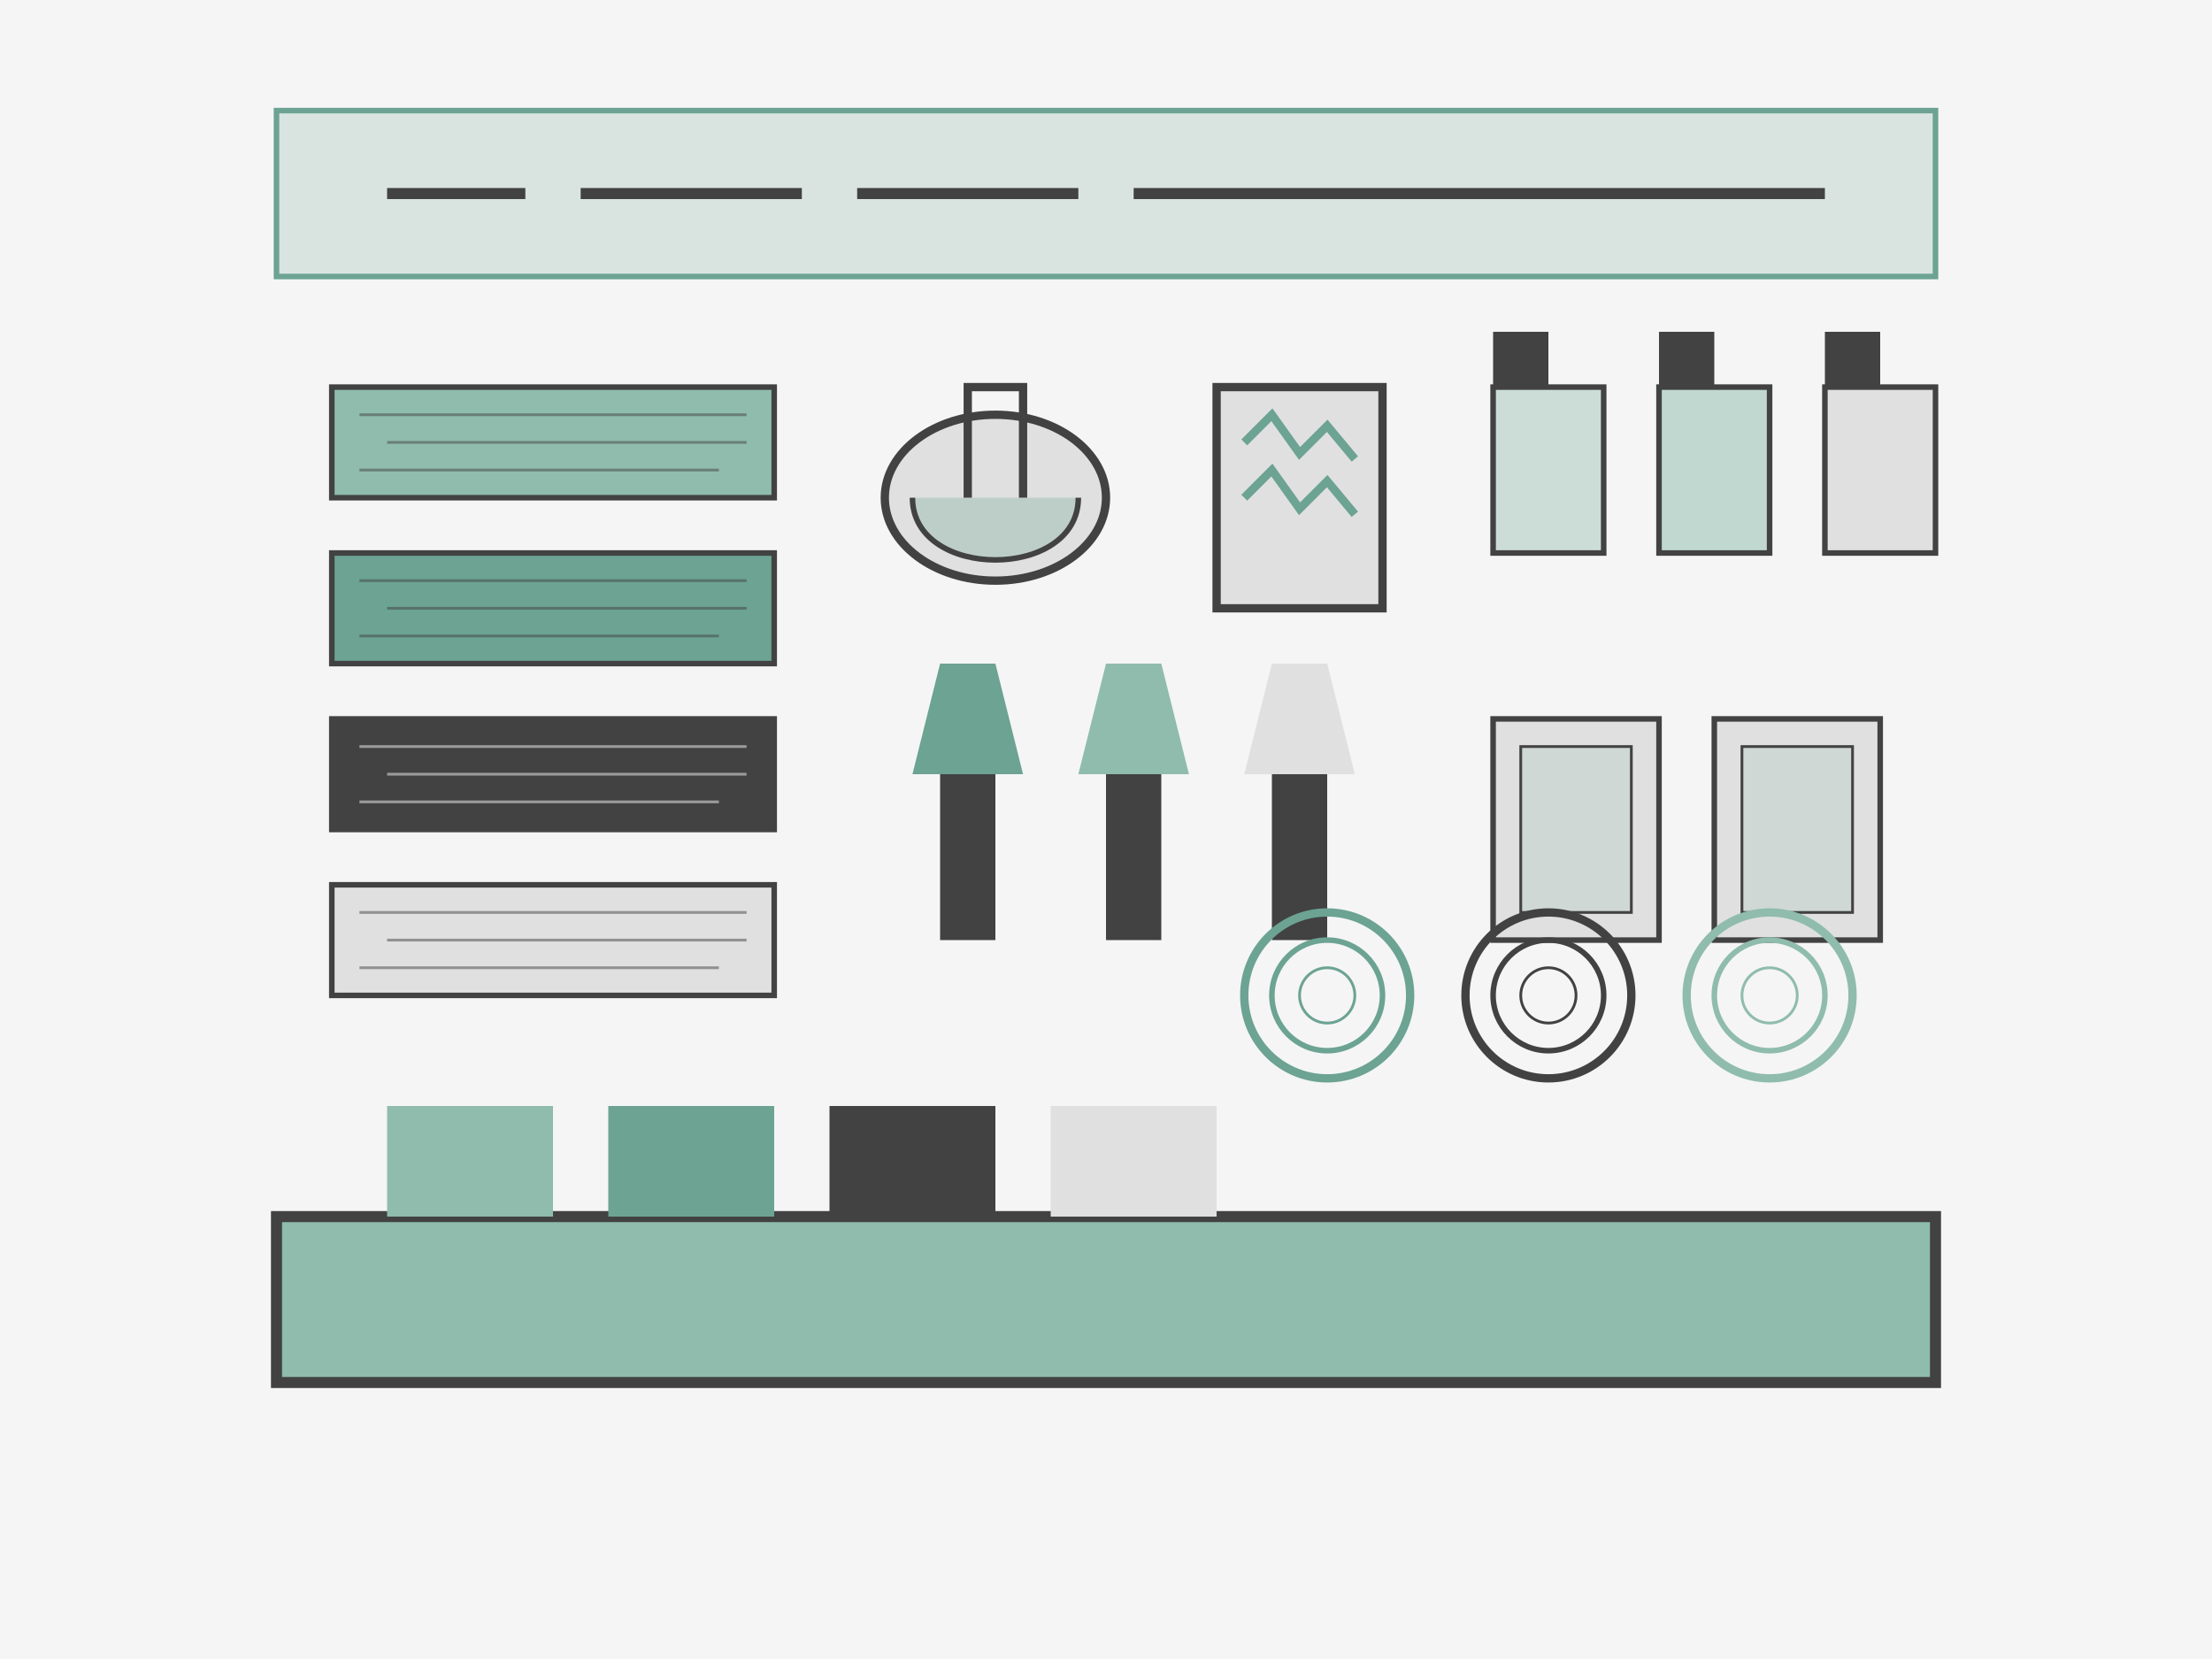 <svg width="400" height="300" viewBox="0 0 400 300" xmlns="http://www.w3.org/2000/svg">
  <!-- Background -->
  <rect width="400" height="300" fill="#f5f5f5" />
  
  <!-- Materials used in restoration concept illustration -->
  
  <!-- Workbench surface -->
  <rect x="50" y="220" width="300" height="30" fill="#8fbcad" stroke="#424242" stroke-width="2" />
  
  <!-- Different restoration materials laid out -->
  
  <!-- Wood samples -->
  <rect x="60" y="70" width="80" height="20" fill="#8fbcad" stroke="#424242" stroke-width="1" />
  <rect x="60" y="100" width="80" height="20" fill="#6ca393" stroke="#424242" stroke-width="1" />
  <rect x="60" y="130" width="80" height="20" fill="#424242" stroke="#424242" stroke-width="1" />
  <rect x="60" y="160" width="80" height="20" fill="#e0e0e0" stroke="#424242" stroke-width="1" />
  
  <!-- Wood grain pattern overlay -->
  <path d="M65 75 L135 75" stroke="#424242" stroke-width="0.5" stroke-opacity="0.5" />
  <path d="M70 80 L135 80" stroke="#424242" stroke-width="0.5" stroke-opacity="0.5" />
  <path d="M65 85 L130 85" stroke="#424242" stroke-width="0.5" stroke-opacity="0.5" />
  
  <path d="M65 105 L135 105" stroke="#424242" stroke-width="0.5" stroke-opacity="0.5" />
  <path d="M70 110 L135 110" stroke="#424242" stroke-width="0.5" stroke-opacity="0.5" />
  <path d="M65 115 L130 115" stroke="#424242" stroke-width="0.5" stroke-opacity="0.5" />
  
  <path d="M65 135 L135 135" stroke="#f5f5f5" stroke-width="0.5" stroke-opacity="0.5" />
  <path d="M70 140 L135 140" stroke="#f5f5f5" stroke-width="0.5" stroke-opacity="0.5" />
  <path d="M65 145 L130 145" stroke="#f5f5f5" stroke-width="0.5" stroke-opacity="0.5" />
  
  <path d="M65 165 L135 165" stroke="#424242" stroke-width="0.5" stroke-opacity="0.5" />
  <path d="M70 170 L135 170" stroke="#424242" stroke-width="0.5" stroke-opacity="0.5" />
  <path d="M65 175 L130 175" stroke="#424242" stroke-width="0.5" stroke-opacity="0.5" />
  
  <!-- Containers with different restoration materials -->
  
  <!-- Glue pot -->
  <ellipse cx="180" cy="90" rx="20" ry="15" fill="#e0e0e0" stroke="#424242" stroke-width="1.5" />
  <path d="M165 90 C165 105, 195 105, 195 90" fill="#6ca393" fill-opacity="0.3" stroke="#424242" stroke-width="1" />
  <path d="M175 90 L175 70 L185 70 L185 90" fill="none" stroke="#424242" stroke-width="1.5" />
  
  <!-- Shellac flakes container -->
  <rect x="220" y="70" width="30" height="40" fill="#e0e0e0" stroke="#424242" stroke-width="1.5" />
  <path d="M225 80 L230 75 L235 82 L240 77 L245 83" fill="none" stroke="#6ca393" stroke-width="1.5" />
  <path d="M225 90 L230 85 L235 92 L240 87 L245 93" fill="none" stroke="#6ca393" stroke-width="1.5" />
  
  <!-- Jars of different oils and finishes -->
  <rect x="270" y="70" width="20" height="30" fill="#6ca393" fill-opacity="0.3" stroke="#424242" stroke-width="1" />
  <rect x="270" y="60" width="10" height="10" fill="#424242" />
  
  <rect x="300" y="70" width="20" height="30" fill="#8fbcad" fill-opacity="0.5" stroke="#424242" stroke-width="1" />
  <rect x="300" y="60" width="10" height="10" fill="#424242" />
  
  <rect x="330" y="70" width="20" height="30" fill="#e0e0e0" stroke="#424242" stroke-width="1" />
  <rect x="330" y="60" width="10" height="10" fill="#424242" />
  
  <!-- Brushes -->
  <rect x="170" y="140" width="10" height="30" fill="#424242" />
  <path d="M165 140 L185 140 L180 120 L170 120 Z" fill="#6ca393" />
  
  <rect x="200" y="140" width="10" height="30" fill="#424242" />
  <path d="M195 140 L215 140 L210 120 L200 120 Z" fill="#8fbcad" />
  
  <rect x="230" y="140" width="10" height="30" fill="#424242" />
  <path d="M225 140 L245 140 L240 120 L230 120 Z" fill="#e0e0e0" />
  
  <!-- Sandpaper sheets -->
  <rect x="270" y="130" width="30" height="40" fill="#e0e0e0" stroke="#424242" stroke-width="1" />
  <rect x="275" y="135" width="20" height="30" fill="#8fbcad" fill-opacity="0.2" stroke="#424242" stroke-width="0.5" />
  
  <rect x="310" y="130" width="30" height="40" fill="#e0e0e0" stroke="#424242" stroke-width="1" />
  <rect x="315" y="135" width="20" height="30" fill="#8fbcad" fill-opacity="0.2" stroke="#424242" stroke-width="0.5" />
  
  <!-- Material test patches on workbench -->
  <rect x="70" y="200" width="30" height="20" fill="#8fbcad" />
  <rect x="110" y="200" width="30" height="20" fill="#6ca393" />
  <rect x="150" y="200" width="30" height="20" fill="#424242" />
  <rect x="190" y="200" width="30" height="20" fill="#e0e0e0" />
  
  <!-- Title banner -->
  <rect x="50" y="20" width="300" height="30" fill="#6ca393" fill-opacity="0.2" stroke="#6ca393" stroke-width="1" />
  <path d="M70 35 L95 35" stroke="#424242" stroke-width="2" />
  <path d="M105 35 L145 35" stroke="#424242" stroke-width="2" />
  <path d="M155 35 L195 35" stroke="#424242" stroke-width="2" />
  <path d="M205 35 L330 35" stroke="#424242" stroke-width="2" />
  
  <!-- Decorative elements -->
  <circle cx="240" cy="180" r="15" fill="none" stroke="#6ca393" stroke-width="1.5" />
  <circle cx="240" cy="180" r="10" fill="none" stroke="#6ca393" stroke-width="1" />
  <circle cx="240" cy="180" r="5" fill="none" stroke="#6ca393" stroke-width="0.5" />
  
  <circle cx="280" cy="180" r="15" fill="none" stroke="#424242" stroke-width="1.5" />
  <circle cx="280" cy="180" r="10" fill="none" stroke="#424242" stroke-width="1" />
  <circle cx="280" cy="180" r="5" fill="none" stroke="#424242" stroke-width="0.5" />
  
  <circle cx="320" cy="180" r="15" fill="none" stroke="#8fbcad" stroke-width="1.5" />
  <circle cx="320" cy="180" r="10" fill="none" stroke="#8fbcad" stroke-width="1" />
  <circle cx="320" cy="180" r="5" fill="none" stroke="#8fbcad" stroke-width="0.5" />
</svg>
